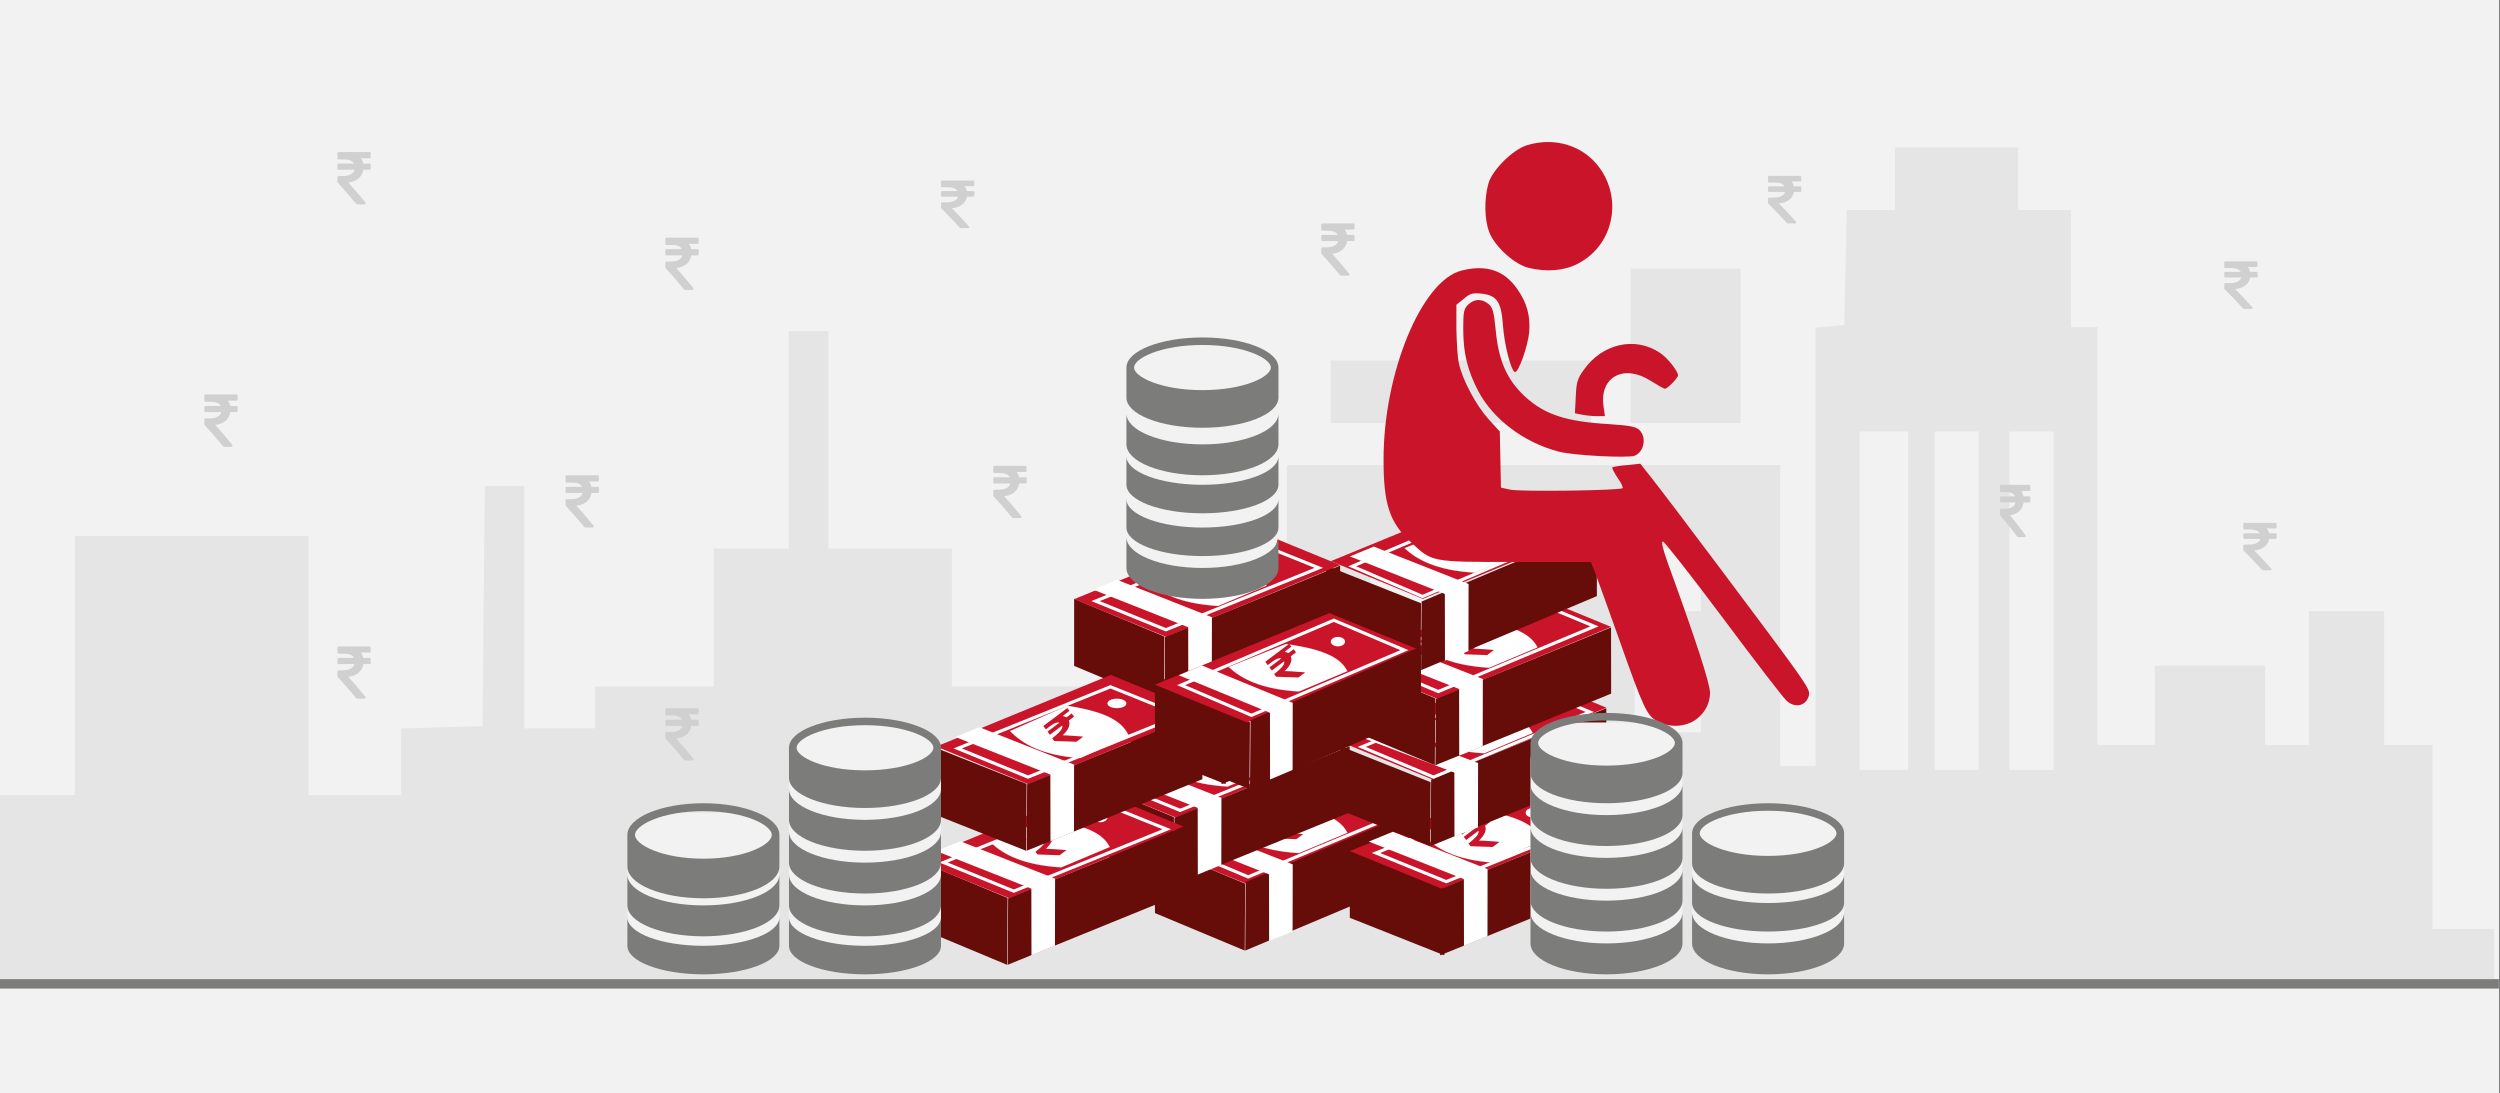<svg width="526" height="230" xmlns="http://www.w3.org/2000/svg" xmlns:xlink="http://www.w3.org/1999/xlink" overflow="hidden"><rect width="100%" height="100%" fill="#808080" stroke="none"/><defs><clipPath id="clip0"><path d="M0 0 526 0 526 230 0 230Z" fill-rule="evenodd" clip-rule="evenodd"/></clipPath><clipPath id="clip1"><path d="M466 54 477 54 477 65 466 65Z" fill-rule="evenodd" clip-rule="evenodd"/></clipPath><clipPath id="clip2"><path d="M466 54 477 54 477 65 466 65Z" fill-rule="evenodd" clip-rule="evenodd"/></clipPath><clipPath id="clip3"><path d="M466 54 477 54 477 65 466 65Z" fill-rule="evenodd" clip-rule="evenodd"/></clipPath><clipPath id="clip4"><path d="M419 101 429 101 429 114 419 114Z" fill-rule="evenodd" clip-rule="evenodd"/></clipPath><clipPath id="clip5"><path d="M419 101 429 101 429 114 419 114Z" fill-rule="evenodd" clip-rule="evenodd"/></clipPath><clipPath id="clip6"><path d="M419 101 429 101 429 114 419 114Z" fill-rule="evenodd" clip-rule="evenodd"/></clipPath><clipPath id="clip7"><path d="M370 37 381 37 381 48 370 48Z" fill-rule="evenodd" clip-rule="evenodd"/></clipPath><clipPath id="clip8"><path d="M370 37 381 37 381 48 370 48Z" fill-rule="evenodd" clip-rule="evenodd"/></clipPath><clipPath id="clip9"><path d="M370 37 381 37 381 48 370 48Z" fill-rule="evenodd" clip-rule="evenodd"/></clipPath><clipPath id="clip10"><path d="M276 47 287 47 287 59 276 59Z" fill-rule="evenodd" clip-rule="evenodd"/></clipPath><clipPath id="clip11"><path d="M276 47 287 47 287 59 276 59Z" fill-rule="evenodd" clip-rule="evenodd"/></clipPath><clipPath id="clip12"><path d="M276 47 287 47 287 59 276 59Z" fill-rule="evenodd" clip-rule="evenodd"/></clipPath><clipPath id="clip13"><path d="M207 98 218 98 218 110 207 110Z" fill-rule="evenodd" clip-rule="evenodd"/></clipPath><clipPath id="clip14"><path d="M207 98 218 98 218 110 207 110Z" fill-rule="evenodd" clip-rule="evenodd"/></clipPath><clipPath id="clip15"><path d="M207 98 218 98 218 110 207 110Z" fill-rule="evenodd" clip-rule="evenodd"/></clipPath><clipPath id="clip16"><path d="M138 149 149 149 149 161 138 161Z" fill-rule="evenodd" clip-rule="evenodd"/></clipPath><clipPath id="clip17"><path d="M138 149 149 149 149 161 138 161Z" fill-rule="evenodd" clip-rule="evenodd"/></clipPath><clipPath id="clip18"><path d="M138 149 149 149 149 161 138 161Z" fill-rule="evenodd" clip-rule="evenodd"/></clipPath><clipPath id="clip19"><path d="M69 135 80 135 80 147 69 147Z" fill-rule="evenodd" clip-rule="evenodd"/></clipPath><clipPath id="clip20"><path d="M69 135 80 135 80 147 69 147Z" fill-rule="evenodd" clip-rule="evenodd"/></clipPath><clipPath id="clip21"><path d="M69 135 80 135 80 147 69 147Z" fill-rule="evenodd" clip-rule="evenodd"/></clipPath><clipPath id="clip22"><path d="M41 83 52 83 52 95 41 95Z" fill-rule="evenodd" clip-rule="evenodd"/></clipPath><clipPath id="clip23"><path d="M41 83 52 83 52 95 41 95Z" fill-rule="evenodd" clip-rule="evenodd"/></clipPath><clipPath id="clip24"><path d="M41 83 52 83 52 95 41 95Z" fill-rule="evenodd" clip-rule="evenodd"/></clipPath><clipPath id="clip25"><path d="M138 49 149 49 149 61 138 61Z" fill-rule="evenodd" clip-rule="evenodd"/></clipPath><clipPath id="clip26"><path d="M138 49 149 49 149 61 138 61Z" fill-rule="evenodd" clip-rule="evenodd"/></clipPath><clipPath id="clip27"><path d="M138 49 149 49 149 61 138 61Z" fill-rule="evenodd" clip-rule="evenodd"/></clipPath><clipPath id="clip28"><path d="M196 38 207 38 207 49 196 49Z" fill-rule="evenodd" clip-rule="evenodd"/></clipPath><clipPath id="clip29"><path d="M196 38 207 38 207 49 196 49Z" fill-rule="evenodd" clip-rule="evenodd"/></clipPath><clipPath id="clip30"><path d="M196 38 207 38 207 49 196 49Z" fill-rule="evenodd" clip-rule="evenodd"/></clipPath><clipPath id="clip31"><path d="M117 99 128 99 128 111 117 111Z" fill-rule="evenodd" clip-rule="evenodd"/></clipPath><clipPath id="clip32"><path d="M117 99 128 99 128 111 117 111Z" fill-rule="evenodd" clip-rule="evenodd"/></clipPath><clipPath id="clip33"><path d="M117 99 128 99 128 111 117 111Z" fill-rule="evenodd" clip-rule="evenodd"/></clipPath><clipPath id="clip34"><path d="M69 32 80 32 80 44 69 44Z" fill-rule="evenodd" clip-rule="evenodd"/></clipPath><clipPath id="clip35"><path d="M69 32 80 32 80 44 69 44Z" fill-rule="evenodd" clip-rule="evenodd"/></clipPath><clipPath id="clip36"><path d="M69 32 80 32 80 44 69 44Z" fill-rule="evenodd" clip-rule="evenodd"/></clipPath><clipPath id="clip37"><path d="M470 109 481 109 481 121 470 121Z" fill-rule="evenodd" clip-rule="evenodd"/></clipPath><clipPath id="clip38"><path d="M470 109 481 109 481 121 470 121Z" fill-rule="evenodd" clip-rule="evenodd"/></clipPath><clipPath id="clip39"><path d="M470 109 481 109 481 121 470 121Z" fill-rule="evenodd" clip-rule="evenodd"/></clipPath></defs><g clip-path="url(#clip0)"><rect x="0" y="0" width="525.239" height="230" fill="#FFFFFF" transform="scale(1.001 1)"/><rect x="0" y="0" width="525.239" height="230" fill="#F2F2F2" transform="scale(1.001 1)"/><path d="M0 0 525.239 0" stroke="#7C7C7B" stroke-width="1.997" stroke-miterlimit="8" fill="none" fill-rule="evenodd" transform="matrix(1.001 0 -0 1 0 207)"/><path d="M0 155.638 0 136.275 7.892 136.275 15.728 136.275 15.728 109.052 15.728 81.776 40.292 81.776 64.856 81.776 64.856 109.052 64.856 136.275 74.582 136.275 84.308 136.275 84.308 129.311 84.308 122.294 92.866 122.03 101.425 121.767 101.647 96.495 101.925 71.224 106.093 71.224 110.205 71.224 110.205 96.706 110.205 122.242 117.653 122.242 125.044 122.242 125.044 117.81 125.044 113.431 137.548 113.431 150.053 113.431 150.053 98.922 150.053 84.414 157.945 84.414 165.781 84.414 165.781 61.569 165.781 38.672 169.949 38.672 174.117 38.672 174.117 61.569 174.117 84.414 187.121 84.414 200.07 84.414 200.07 98.922 200.07 113.431 225.079 113.431 250.088 113.431 250.088 124.879 250.088 136.275 260.258 136.275 270.484 136.275 270.484 101.56 270.484 66.845 322.336 66.845 374.187 66.845 374.187 98.5 374.187 130.155 377.911 130.155 381.634 130.155 381.634 84.044 381.634 37.933 384.635 37.67 387.637 37.353 387.914 25.271 388.137 13.19 393.194 13.19 398.307 13.19 398.307 6.595 398.307 0 411.256 0 424.205 0 424.205 6.595 424.205 13.19 429.763 13.19 435.32 13.19 435.32 25.482 435.32 37.828 438.099 37.828 440.878 37.828 440.878 81.776 440.878 125.724 446.935 125.724 452.937 125.724 452.937 117.388 452.937 109.052 464.497 109.052 476.112 109.052 476.112 117.388 476.112 125.724 480.725 125.724 485.338 125.724 485.338 111.69 485.338 97.603 493.229 97.603 501.121 97.603 501.121 111.69 501.121 125.724 506.178 125.724 511.291 125.724 511.291 145.086 511.291 164.448 517.794 164.448 524.24 164.448 524.24 169.724 524.24 175 262.148 175 0 175 0 155.638ZM401.086 95.387 401.086 59.775 395.973 59.775 390.86 59.775 390.86 95.387 390.86 130.999 395.973 130.999 401.086 130.999 401.086 95.387ZM415.869 95.387 415.869 59.775 411.256 59.775 406.643 59.775 406.643 95.387 406.643 130.999 411.256 130.999 415.869 130.999 415.869 95.387ZM431.652 95.387 431.652 59.775 426.984 59.775 422.371 59.775 422.371 95.387 422.371 130.999 426.984 130.999 431.652 130.999 431.652 95.387ZM301.94 116.491 301.94 109.896 294.993 109.896 288.046 109.896 288.046 116.491 288.046 123.086 294.993 123.086 301.94 123.086 301.94 116.491ZM329.727 116.491 329.727 109.896 322.78 109.896 315.833 109.896 315.833 116.491 315.833 123.086 322.78 123.086 329.727 123.086 329.727 116.491ZM357.515 116.491 357.515 109.896 350.568 109.896 343.621 109.896 343.621 116.491 343.621 123.086 350.568 123.086 357.515 123.086 357.515 116.491ZM301.94 91.008 301.94 84.414 294.993 84.414 288.046 84.414 288.046 91.008 288.046 97.603 294.993 97.603 301.94 97.603 301.94 91.008ZM329.727 91.008 329.727 84.414 322.78 84.414 315.833 84.414 315.833 91.008 315.833 97.603 322.78 97.603 329.727 97.603 329.727 91.008ZM357.515 91.008 357.515 84.414 350.568 84.414 343.621 84.414 343.621 91.008 343.621 97.603 350.568 97.603 357.515 97.603 357.515 91.008ZM279.71 51.44 279.71 44.845 307.053 44.845 334.396 44.845 334.396 51.44 334.396 58.034 307.053 58.034 279.71 58.034 279.71 51.44ZM342.732 41.785 342.732 25.482 354.291 25.482 365.851 25.482 365.851 41.785 365.851 58.034 354.291 58.034 342.732 58.034 342.732 41.785Z" fill="#E5E5E5" fill-rule="evenodd" transform="matrix(1.001 0 -0 1 0 31)"/><path d="M0 0 0 14.108 18.867 22 18.973 7.928Z" fill="#660D0A" fill-rule="evenodd" transform="matrix(1.001 0 -0 1 243 178)"/><path d="M0 15.067 36.667 0 55.919 7.894 19.348 23Z" fill="#C91429" fill-rule="evenodd" transform="matrix(1.001 0 -0 1 243 163)"/><path d="M0.108 15.56 0 30 36.947 14.423 36.928 0Z" fill="#660D0A" fill-rule="evenodd" transform="matrix(1.001 0 -0 1 262 170)"/><path d="M0 13.649 15.097 20 47.931 6.291 32.782 0Z" stroke="#FFFFFF" stroke-width="0.666" stroke-miterlimit="8" fill="none" fill-rule="evenodd" transform="matrix(1.001 0 -0 1 247.5 164.5)"/><path d="M0 4.83C2.681 7.305 6.714 9.501 14.774 10L24.964 5.714C23.706 3.249 20.836 1.205 12.023 0Z" stroke="#FFFFFF" stroke-width="0.018" stroke-miterlimit="8" fill="#FFFFFF" fill-rule="evenodd" transform="matrix(1.001 0 -0 1 258.5 169.5)"/><path d="M0 2.067 5.039 0 24.964 7.866 24.938 21.985 20.002 24 19.976 9.968Z" fill="#FFFFFF" fill-rule="evenodd" transform="matrix(1.001 0 -0 1 247 174)"/><path d="M6.419 1.469C5.031 1.469 5.031 1.469 5.031 1.469 4.916 1.191 4.742 0.953 4.569 0.754 6.362 0.754 6.362 0.754 6.362 0.754 6.362 0 6.362 0 6.362 0 0.058 0 0.058 0 0.058 0 0.058 0.874 0.058 0.874 0.058 0.874 1.33 0.874 1.33 0.874 1.33 0.874 2.313 0.874 2.949 1.112 3.181 1.469 0.058 1.469 0.058 1.469 0.058 1.469 0.058 2.303 0.058 2.303 0.058 2.303 3.296 2.303 3.296 2.303 3.296 2.303 3.181 2.581 2.949 2.78 2.545 2.899 1.561 3.216 0 3.177 0 3.177 0 3.891 0 3.891 0 3.891 3.643 6.83 3.643 6.83 3.643 6.83 5.436 6.83 5.436 6.83 5.436 6.83 5.436 6.83 2.892 4.566 2.14 4.01 2.949 3.931 3.586 3.733 4.106 3.455 4.627 3.137 4.916 2.78 5.031 2.303 6.419 2.303 6.419 2.303 6.419 2.303 6.419 1.469 6.419 1.469 6.419 1.469" fill="#C91429" fill-rule="evenodd" transform="matrix(0.8 -0.601 0.6 0.8 265.749 173.285)"/><path d="M0 1C-3.81387e-16 0.448 0.671 0 1.498 0 2.325 -2.54632e-16 2.996 0.448 2.996 1 2.996 1.552 2.325 2 1.498 2 0.671 2 -5.72081e-16 1.552 0 1Z" fill="#FFFFFF" fill-rule="evenodd" transform="matrix(1.001 0 -0 1 280 168)"/><path d="M0 0 0 14.108 19.86 22 19.971 7.928Z" fill="#660D0A" fill-rule="evenodd" transform="matrix(1.001 0 -0 1 284 179)"/><path d="M0 15.067 36.667 0 55.919 7.894 19.348 23Z" fill="#C91429" fill-rule="evenodd" transform="matrix(1.001 0 -0 1 284 164)"/><path d="M0.108 15.041 0 29 36.947 13.942 36.928 0Z" fill="#660D0A" fill-rule="evenodd" transform="matrix(1.001 0 -0 1 303 172)"/><path d="M0 12.967 14.783 19 46.932 5.976 32.099 0Z" stroke="#FFFFFF" stroke-width="0.666" stroke-miterlimit="8" fill="none" fill-rule="evenodd" transform="matrix(1.001 0 -0 1 289.5 166.5)"/><path d="M0 5.313C2.681 8.035 6.714 10.451 14.774 11L24.964 6.286C23.706 3.573 20.836 1.325 12.023 0Z" stroke="#FFFFFF" stroke-width="0.018" stroke-miterlimit="8" fill="#FFFFFF" fill-rule="evenodd" transform="matrix(1.001 0 -0 1 299.5 170.5)"/><path d="M0 2.067 5.039 0 24.964 7.866 24.938 21.985 20.002 24 19.976 9.968Z" fill="#FFFFFF" fill-rule="evenodd" transform="matrix(1.001 0 -0 1 288 175)"/><path d="M6.419 1.469C5.031 1.469 5.031 1.469 5.031 1.469 4.916 1.191 4.742 0.953 4.569 0.754 6.362 0.754 6.362 0.754 6.362 0.754 6.362 0 6.362 0 6.362 0 0.058 0 0.058 0 0.058 0 0.058 0.874 0.058 0.874 0.058 0.874 1.33 0.874 1.33 0.874 1.33 0.874 2.313 0.874 2.949 1.112 3.181 1.469 0.058 1.469 0.058 1.469 0.058 1.469 0.058 2.303 0.058 2.303 0.058 2.303 3.296 2.303 3.296 2.303 3.296 2.303 3.181 2.581 2.949 2.78 2.545 2.899 1.561 3.216 0 3.177 0 3.177 0 3.891 0 3.891 0 3.891 3.643 6.83 3.643 6.83 3.643 6.83 5.436 6.83 5.436 6.83 5.436 6.83 5.436 6.83 2.892 4.566 2.14 4.01 2.949 3.931 3.586 3.733 4.106 3.455 4.627 3.137 4.916 2.78 5.031 2.303 6.419 2.303 6.419 2.303 6.419 2.303 6.419 1.469 6.419 1.469 6.419 1.469" fill="#C91429" fill-rule="evenodd" transform="matrix(0.8 -0.601 0.6 0.8 307.05 174.929)"/><path d="M0 1C-3.81387e-16 0.448 0.671 0 1.498 0 2.325 -2.54619e-16 2.996 0.448 2.996 1 2.996 1.552 2.325 2 1.498 2 0.671 2 -5.72081e-16 1.552 0 1Z" fill="#FFFFFF" fill-rule="evenodd" transform="matrix(1.001 0 -0 1 321 170)"/><path d="M0 0 0 13.467 18.867 21 18.973 7.568Z" fill="#660D0A" fill-rule="evenodd" transform="matrix(1.001 0 -0 1 282 157)"/><path d="M0 15.067 36.667 0 55.919 7.894 19.348 23Z" fill="#C91429" fill-rule="evenodd" transform="matrix(1.001 0 -0 1 282 141)"/><path d="M0.108 15.041 0 29 36.947 13.942 36.928 0Z" fill="#660D0A" fill-rule="evenodd" transform="matrix(1.001 0 -0 1 301 149)"/><path d="M0 13.65 15.097 20 47.931 6.291 32.782 0Z" stroke="#FFFFFF" stroke-width="0.666" stroke-miterlimit="8" fill="none" fill-rule="evenodd" transform="matrix(1.001 0 -0 1 286.5 143.5)"/><path d="M0 4.83C2.681 7.305 6.714 9.501 14.774 10L24.964 5.714C23.706 3.249 20.836 1.205 12.023 0Z" stroke="#FFFFFF" stroke-width="0.018" stroke-miterlimit="8" fill="#FFFFFF" fill-rule="evenodd" transform="matrix(1.001 0 -0 1 297.5 148.5)"/><path d="M0 1.981 5.039 0 24.964 7.538 24.938 21.07 20.002 23 19.976 9.553Z" fill="#FFFFFF" fill-rule="evenodd" transform="matrix(1.001 0 -0 1 286 153)"/><path d="M6.419 1.469C5.031 1.469 5.031 1.469 5.031 1.469 4.916 1.191 4.742 0.953 4.569 0.754 6.362 0.754 6.362 0.754 6.362 0.754 6.362 0 6.362 0 6.362 0 0.058 0 0.058 0 0.058 0 0.058 0.874 0.058 0.874 0.058 0.874 1.33 0.874 1.33 0.874 1.33 0.874 2.313 0.874 2.949 1.112 3.181 1.469 0.058 1.469 0.058 1.469 0.058 1.469 0.058 2.303 0.058 2.303 0.058 2.303 3.296 2.303 3.296 2.303 3.296 2.303 3.181 2.581 2.949 2.78 2.545 2.899 1.561 3.216 0 3.177 0 3.177 0 3.891 0 3.891 0 3.891 3.643 6.83 3.643 6.83 3.643 6.83 5.436 6.83 5.436 6.83 5.436 6.83 5.436 6.83 2.892 4.566 2.14 4.01 2.949 3.931 3.586 3.733 4.106 3.455 4.627 3.137 4.916 2.78 5.031 2.303 6.419 2.303 6.419 2.303 6.419 2.303 6.419 1.469 6.419 1.469 6.419 1.469" fill="#C91429" fill-rule="evenodd" transform="matrix(0.8 -0.601 0.6 0.8 304.84 152.114)"/><path d="M0 1C-3.81387e-16 0.448 0.671 0 1.498 0 2.325 -2.54632e-16 2.996 0.448 2.996 1 2.996 1.552 2.325 2 1.498 2 0.671 2 -5.72081e-16 1.552 0 1Z" fill="#FFFFFF" fill-rule="evenodd" transform="matrix(1.001 0 -0 1 319 147)"/><path d="M0 0 0 14.108 18.867 22 18.973 7.928Z" fill="#660D0A" fill-rule="evenodd" transform="matrix(1.001 0 -0 1 228 164)"/><path d="M0 15.067 36.667 0 55.919 7.894 19.348 23Z" fill="#C91429" fill-rule="evenodd" transform="matrix(1.001 0 -0 1 228 149)"/><path d="M0.108 15.041 0 29 36.947 13.942 36.928 0Z" fill="#660D0A" fill-rule="evenodd" transform="matrix(1.001 0 -0 1 247 157)"/><path d="M0 12.967 14.783 19 46.932 5.976 32.099 0Z" stroke="#FFFFFF" stroke-width="0.666" stroke-miterlimit="8" fill="none" fill-rule="evenodd" transform="matrix(1.001 0 -0 1 233.5 151.5)"/><path d="M0 4.83C2.681 7.305 6.714 9.501 14.774 10L24.964 5.714C23.706 3.249 20.836 1.205 12.023 0Z" stroke="#FFFFFF" stroke-width="0.018" stroke-miterlimit="8" fill="#FFFFFF" fill-rule="evenodd" transform="matrix(1.001 0 -0 1 243.5 155.5)"/><path d="M0 2.067 5.039 0 24.964 7.866 24.938 21.985 20.002 24 19.976 9.968Z" fill="#FFFFFF" fill-rule="evenodd" transform="matrix(1.001 0 -0 1 232 160)"/><path d="M6.419 1.469C5.031 1.469 5.031 1.469 5.031 1.469 4.916 1.191 4.742 0.953 4.569 0.754 6.362 0.754 6.362 0.754 6.362 0.754 6.362 0 6.362 0 6.362 0 0.058 0 0.058 0 0.058 0 0.058 0.874 0.058 0.874 0.058 0.874 1.33 0.874 1.33 0.874 1.33 0.874 2.313 0.874 2.949 1.112 3.181 1.469 0.058 1.469 0.058 1.469 0.058 1.469 0.058 2.303 0.058 2.303 0.058 2.303 3.296 2.303 3.296 2.303 3.296 2.303 3.181 2.581 2.949 2.78 2.545 2.899 1.561 3.216 0 3.177 0 3.177 0 3.891 0 3.891 0 3.891 3.643 6.83 3.643 6.83 3.643 6.83 5.436 6.83 5.436 6.83 5.436 6.83 5.436 6.83 2.892 4.566 2.14 4.01 2.949 3.931 3.586 3.733 4.106 3.455 4.627 3.137 4.916 2.78 5.031 2.303 6.419 2.303 6.419 2.303 6.419 2.303 6.419 1.469 6.419 1.469 6.419 1.469" fill="#C91429" fill-rule="evenodd" transform="matrix(0.8 -0.601 0.6 0.8 250.946 159.667)"/><path d="M0 1C-3.81387e-16 0.448 0.671 0 1.498 0 2.325 -2.54619e-16 2.996 0.448 2.996 1 2.996 1.552 2.325 2 1.498 2 0.671 2 -5.72081e-16 1.552 0 1Z" fill="#FFFFFF" fill-rule="evenodd" transform="matrix(1.001 0 -0 1 265 154)"/><path d="M0 0 0 14.108 18.867 22 18.973 7.928Z" fill="#660D0A" fill-rule="evenodd" transform="matrix(1.001 0 -0 1 193 181)"/><path d="M0 15.067 36.667 0 55.919 7.894 19.348 23Z" fill="#C91429" fill-rule="evenodd" transform="matrix(1.001 0 -0 1 193 166)"/><path d="M0.108 15.041 0 29 36.947 13.942 36.928 0Z" fill="#660D0A" fill-rule="evenodd" transform="matrix(1.001 0 -0 1 212 174)"/><path d="M0 12.967 14.783 19 46.932 5.976 32.099 0Z" stroke="#FFFFFF" stroke-width="0.666" stroke-miterlimit="8" fill="none" fill-rule="evenodd" transform="matrix(1.001 0 -0 1 198.5 168.5)"/><path d="M0 4.83C2.681 7.305 6.714 9.501 14.774 10L24.964 5.714C23.706 3.249 20.836 1.205 12.023 0Z" stroke="#FFFFFF" stroke-width="0.018" stroke-miterlimit="8" fill="#FFFFFF" fill-rule="evenodd" transform="matrix(1.001 0 -0 1 208.5 172.5)"/><path d="M0 2.067 5.039 0 24.964 7.866 24.938 21.986 20.002 24 19.976 9.968Z" fill="#FFFFFF" fill-rule="evenodd" transform="matrix(1.001 0 -0 1 197 177)"/><path d="M6.419 1.469C5.031 1.469 5.031 1.469 5.031 1.469 4.916 1.191 4.742 0.953 4.569 0.754 6.362 0.754 6.362 0.754 6.362 0.754 6.362 0 6.362 0 6.362 0 0.058 0 0.058 0 0.058 0 0.058 0.874 0.058 0.874 0.058 0.874 1.33 0.874 1.33 0.874 1.33 0.874 2.313 0.874 2.949 1.112 3.181 1.469 0.058 1.469 0.058 1.469 0.058 1.469 0.058 2.303 0.058 2.303 0.058 2.303 3.296 2.303 3.296 2.303 3.296 2.303 3.181 2.581 2.949 2.78 2.545 2.899 1.561 3.216 0 3.177 0 3.177 0 3.891 0 3.891 0 3.891 3.643 6.83 3.643 6.83 3.643 6.83 5.436 6.83 5.436 6.83 5.436 6.83 5.436 6.83 2.892 4.566 2.14 4.01 2.949 3.931 3.586 3.733 4.106 3.455 4.627 3.137 4.916 2.78 5.031 2.303 6.419 2.303 6.419 2.303 6.419 2.303 6.419 1.469 6.419 1.469 6.419 1.469" fill="#C91429" fill-rule="evenodd" transform="matrix(0.8 -0.601 0.6 0.8 215.937 176.666)"/><path d="M0 1C-3.81387e-16 0.448 0.671 0 1.498 0 2.325 -2.54619e-16 2.996 0.448 2.996 1 2.996 1.552 2.325 2 1.498 2 0.671 2 -5.72081e-16 1.552 0 1Z" fill="#FFFFFF" fill-rule="evenodd" transform="matrix(1.001 0 -0 1 230 171)"/><path d="M0 0 0 14.108 19.86 22 19.971 7.928Z" fill="#660D0A" fill-rule="evenodd" transform="matrix(1.001 0 -0 1 238 143)"/><path d="M0 15.067 36.667 0 55.919 7.894 19.348 23Z" fill="#C91429" fill-rule="evenodd" transform="matrix(1.001 0 -0 1 238 128)"/><path d="M0.108 15.041 0 29 36.947 13.942 36.928 0Z" fill="#660D0A" fill-rule="evenodd" transform="matrix(1.001 0 -0 1 257 136)"/><path d="M0 13.649 14.783 20 46.932 6.291 32.099 0Z" stroke="#FFFFFF" stroke-width="0.666" stroke-miterlimit="8" fill="none" fill-rule="evenodd" transform="matrix(1.001 0 -0 1 243.5 129.5)"/><path d="M0 4.83C2.681 7.305 6.714 9.501 14.774 10L24.964 5.714C23.706 3.249 20.836 1.205 12.023 0Z" stroke="#FFFFFF" stroke-width="0.018" stroke-miterlimit="8" fill="#FFFFFF" fill-rule="evenodd" transform="matrix(1.001 0 -0 1 253.5 134.5)"/><path d="M0 2.067 5.039 0 24.964 7.866 24.938 21.985 20.002 24 19.976 9.968Z" fill="#FFFFFF" fill-rule="evenodd" transform="matrix(1.001 0 -0 1 242 139)"/><path d="M6.419 1.469C5.031 1.469 5.031 1.469 5.031 1.469 4.916 1.191 4.742 0.953 4.569 0.754 6.362 0.754 6.362 0.754 6.362 0.754 6.362 0 6.362 0 6.362 0 0.058 0 0.058 0 0.058 0 0.058 0.874 0.058 0.874 0.058 0.874 1.33 0.874 1.33 0.874 1.33 0.874 2.313 0.874 2.949 1.112 3.181 1.469 0.058 1.469 0.058 1.469 0.058 1.469 0.058 2.303 0.058 2.303 0.058 2.303 3.296 2.303 3.296 2.303 3.296 2.303 3.181 2.581 2.949 2.78 2.545 2.899 1.561 3.216 0 3.177 0 3.177 0 3.891 0 3.891 0 3.891 3.643 6.83 3.643 6.83 3.643 6.83 5.436 6.83 5.436 6.83 5.436 6.83 5.436 6.83 2.892 4.566 2.14 4.01 2.949 3.931 3.586 3.733 4.106 3.455 4.627 3.137 4.916 2.78 5.031 2.303 6.419 2.303 6.419 2.303 6.419 2.303 6.419 1.469 6.419 1.469 6.419 1.469" fill="#C91429" fill-rule="evenodd" transform="matrix(0.8 -0.601 0.6 0.8 261.035 138.376)"/><path d="M0 1C-3.81387e-16 0.448 0.671 0 1.498 0 2.325 -2.54632e-16 2.996 0.448 2.996 1 2.996 1.552 2.325 2 1.498 2 0.671 2 -5.72081e-16 1.552 0 1Z" fill="#FFFFFF" fill-rule="evenodd" transform="matrix(1.001 0 -0 1 275 133)"/><path d="M0 0 0 14.108 18.867 22 18.973 7.928Z" fill="#660D0A" fill-rule="evenodd" transform="matrix(1.001 0 -0 1 283 139)"/><path d="M0 15.067 36.667 0 55.919 7.894 19.348 23Z" fill="#C91429" fill-rule="evenodd" transform="matrix(1.001 0 -0 1 283 124)"/><path d="M0.108 15.041 0 29 36.947 13.942 36.928 0Z" fill="#660D0A" fill-rule="evenodd" transform="matrix(1.001 0 -0 1 302 132)"/><path d="M0 13.649 15.097 20 47.931 6.291 32.782 0Z" stroke="#FFFFFF" stroke-width="0.666" stroke-miterlimit="8" fill="none" fill-rule="evenodd" transform="matrix(1.001 0 -0 1 287.5 125.5)"/><path d="M0 4.83C2.681 7.305 6.714 9.501 14.774 10L24.964 5.714C23.706 3.249 20.836 1.205 12.023 0Z" stroke="#FFFFFF" stroke-width="0.018" stroke-miterlimit="8" fill="#FFFFFF" fill-rule="evenodd" transform="matrix(1.001 0 -0 1 298.5 130.5)"/><path d="M0 2.067 5.039 0 24.964 7.866 24.938 21.985 20.002 24 19.976 9.968Z" fill="#FFFFFF" fill-rule="evenodd" transform="matrix(1.001 0 -0 1 287 135)"/><path d="M6.419 1.469C5.031 1.469 5.031 1.469 5.031 1.469 4.916 1.191 4.742 0.953 4.569 0.754 6.362 0.754 6.362 0.754 6.362 0.754 6.362 0 6.362 0 6.362 0 0.058 0 0.058 0 0.058 0 0.058 0.874 0.058 0.874 0.058 0.874 1.33 0.874 1.33 0.874 1.33 0.874 2.313 0.874 2.949 1.112 3.181 1.469 0.058 1.469 0.058 1.469 0.058 1.469 0.058 2.303 0.058 2.303 0.058 2.303 3.296 2.303 3.296 2.303 3.296 2.303 3.181 2.581 2.949 2.78 2.545 2.899 1.561 3.216 0 3.177 0 3.177 0 3.891 0 3.891 0 3.891 3.643 6.83 3.643 6.83 3.643 6.83 5.436 6.83 5.436 6.83 5.436 6.83 5.436 6.83 2.892 4.566 2.14 4.01 2.949 3.931 3.586 3.733 4.106 3.455 4.627 3.137 4.916 2.78 5.031 2.303 6.419 2.303 6.419 2.303 6.419 2.303 6.419 1.469 6.419 1.469 6.419 1.469" fill="#C91429" fill-rule="evenodd" transform="matrix(0.8 -0.601 0.6 0.8 305.886 134.555)"/><path d="M0 1C-3.81387e-16 0.448 0.671 0 1.498 0 2.325 -2.54619e-16 2.996 0.448 2.996 1 2.996 1.552 2.325 2 1.498 2 0.671 2 -5.72081e-16 1.552 0 1Z" fill="#FFFFFF" fill-rule="evenodd" transform="matrix(1.001 0 -0 1 320 129)"/><path d="M0 0 0 14.108 19.86 22 19.971 7.928Z" fill="#660D0A" fill-rule="evenodd" transform="matrix(1.001 0 -0 1 279 119)"/><path d="M0 15.067 36.667 0 55.919 7.894 19.348 23Z" fill="#C91429" fill-rule="evenodd" transform="matrix(1.001 0 -0 1 280 103)"/><path d="M0.108 15.56 0 30 36.947 14.423 36.928 0Z" fill="#660D0A" fill-rule="evenodd" transform="matrix(1.001 0 -0 1 299 111)"/><path d="M0 13.649 14.783 20 46.932 6.291 32.099 0Z" stroke="#FFFFFF" stroke-width="0.666" stroke-miterlimit="8" fill="none" fill-rule="evenodd" transform="matrix(1.001 0 -0 1 284.5 105.5)"/><path d="M0 4.83C2.681 7.305 6.714 9.501 14.774 10L24.964 5.714C23.706 3.249 20.836 1.205 12.023 0Z" stroke="#FFFFFF" stroke-width="0.018" stroke-miterlimit="8" fill="#FFFFFF" fill-rule="evenodd" transform="matrix(1.001 0 -0 1 295.5 110.5)"/><path d="M0 2.067 5.039 0 24.964 7.866 24.938 21.985 20.002 24 19.976 9.968Z" fill="#FFFFFF" fill-rule="evenodd" transform="matrix(1.001 0 -0 1 284 115)"/><path d="M6.419 1.469C5.031 1.469 5.031 1.469 5.031 1.469 4.916 1.191 4.742 0.953 4.569 0.754 6.362 0.754 6.362 0.754 6.362 0.754 6.362 0 6.362 0 6.362 0 0.058 0 0.058 0 0.058 0 0.058 0.874 0.058 0.874 0.058 0.874 1.33 0.874 1.33 0.874 1.33 0.874 2.313 0.874 2.949 1.112 3.181 1.469 0.058 1.469 0.058 1.469 0.058 1.469 0.058 2.303 0.058 2.303 0.058 2.303 3.296 2.303 3.296 2.303 3.296 2.303 3.181 2.581 2.949 2.78 2.545 2.899 1.561 3.216 0 3.177 0 3.177 0 3.891 0 3.891 0 3.891 3.643 6.83 3.643 6.83 3.643 6.83 5.436 6.83 5.436 6.83 5.436 6.83 5.436 6.83 2.892 4.566 2.14 4.01 2.949 3.931 3.586 3.733 4.106 3.455 4.627 3.137 4.916 2.78 5.031 2.303 6.419 2.303 6.419 2.303 6.419 2.303 6.419 1.469 6.419 1.469 6.419 1.469" fill="#C91429" fill-rule="evenodd" transform="matrix(0.8 -0.601 0.6 0.8 302.459 114.144)"/><path d="M0 1C-5.08516e-16 0.448 0.894 0 1.997 0 3.1 -2.54619e-16 3.994 0.448 3.994 1 3.994 1.552 3.1 2 1.997 2 0.894 2 -7.62775e-16 1.552 0 1Z" fill="#FFFFFF" fill-rule="evenodd" transform="matrix(1.001 0 -0 1 316 109)"/><path d="M0 0 0 14.108 18.867 22 18.973 7.928Z" fill="#660D0A" fill-rule="evenodd" transform="matrix(1.001 0 -0 1 226 126)"/><path d="M0 15.067 36.667 0 55.919 7.894 19.348 23Z" fill="#C91429" fill-rule="evenodd" transform="matrix(1.001 0 -0 1 226 111)"/><path d="M0.108 15.041 0 29 36.947 13.942 36.928 0Z" fill="#660D0A" fill-rule="evenodd" transform="matrix(1.001 0 -0 1 245 119)"/><path d="M0 12.967 14.783 19 46.932 5.976 32.099 0Z" stroke="#FFFFFF" stroke-width="0.666" stroke-miterlimit="8" fill="none" fill-rule="evenodd" transform="matrix(1.001 0 -0 1 230.5 113.5)"/><path d="M0 4.83C2.681 7.305 6.714 9.501 14.774 10L24.964 5.714C23.706 3.249 20.836 1.205 12.023 0Z" stroke="#FFFFFF" stroke-width="0.018" stroke-miterlimit="8" fill="#FFFFFF" fill-rule="evenodd" transform="matrix(1.001 0 -0 1 241.5 117.5)"/><path d="M0 2.067 5.039 0 24.964 7.866 24.938 21.985 20.002 24 19.976 9.968Z" fill="#FFFFFF" fill-rule="evenodd" transform="matrix(1.001 0 -0 1 230 122)"/><path d="M6.419 1.469C5.031 1.469 5.031 1.469 5.031 1.469 4.916 1.191 4.742 0.953 4.569 0.754 6.362 0.754 6.362 0.754 6.362 0.754 6.362 0 6.362 0 6.362 0 0.058 0 0.058 0 0.058 0 0.058 0.874 0.058 0.874 0.058 0.874 1.33 0.874 1.33 0.874 1.33 0.874 2.313 0.874 2.949 1.112 3.181 1.469 0.058 1.469 0.058 1.469 0.058 1.469 0.058 2.303 0.058 2.303 0.058 2.303 3.296 2.303 3.296 2.303 3.296 2.303 3.181 2.581 2.949 2.78 2.545 2.899 1.561 3.216 0 3.177 0 3.177 0 3.891 0 3.891 0 3.891 3.643 6.83 3.643 6.83 3.643 6.83 5.436 6.83 5.436 6.83 5.436 6.83 5.436 6.83 2.892 4.566 2.14 4.01 2.949 3.931 3.586 3.733 4.106 3.455 4.627 3.137 4.916 2.78 5.031 2.303 6.419 2.303 6.419 2.303 6.419 2.303 6.419 1.469 6.419 1.469 6.419 1.469" fill="#C91429" fill-rule="evenodd" transform="matrix(0.8 -0.601 0.6 0.8 248.565 121.697)"/><path d="M0 1C-3.81387e-16 0.448 0.671 0 1.498 0 2.325 -2.54632e-16 2.996 0.448 2.996 1 2.996 1.552 2.325 2 1.498 2 0.671 2 -5.72081e-16 1.552 0 1Z" fill="#FFFFFF" fill-rule="evenodd" transform="matrix(1.001 0 -0 1 263 116)"/><path d="M0 0 0 14.108 19.86 22 19.971 7.928Z" fill="#660D0A" fill-rule="evenodd" transform="matrix(1.001 0 -0 1 196 157)"/><path d="M0 15.067 36.667 0 55.919 7.894 19.348 23Z" fill="#C91429" fill-rule="evenodd" transform="matrix(1.001 0 -0 1 197 142)"/><path d="M0.108 15.041 0 29 36.947 13.942 36.928 0Z" fill="#660D0A" fill-rule="evenodd" transform="matrix(1.001 0 -0 1 216 150)"/><path d="M0 12.967 14.783 19 46.932 5.976 32.099 0Z" stroke="#FFFFFF" stroke-width="0.666" stroke-miterlimit="8" fill="none" fill-rule="evenodd" transform="matrix(1.001 0 -0 1 201.5 144.5)"/><path d="M0 5.313C2.681 8.035 6.714 10.451 14.774 11L24.964 6.286C23.706 3.573 20.836 1.325 12.023 0Z" stroke="#FFFFFF" stroke-width="0.018" stroke-miterlimit="8" fill="#FFFFFF" fill-rule="evenodd" transform="matrix(1.001 0 -0 1 212.5 148.5)"/><path d="M0 2.067 5.039 0 24.964 7.866 24.938 21.985 20.002 24 19.976 9.968Z" fill="#FFFFFF" fill-rule="evenodd" transform="matrix(1.001 0 -0 1 201 153)"/><path d="M6.419 1.469C5.031 1.469 5.031 1.469 5.031 1.469 4.916 1.191 4.742 0.953 4.569 0.754 6.362 0.754 6.362 0.754 6.362 0.754 6.362 0 6.362 0 6.362 0 0.058 0 0.058 0 0.058 0 0.058 0.874 0.058 0.874 0.058 0.874 1.33 0.874 1.33 0.874 1.33 0.874 2.313 0.874 2.949 1.112 3.181 1.469 0.058 1.469 0.058 1.469 0.058 1.469 0.058 2.303 0.058 2.303 0.058 2.303 3.296 2.303 3.296 2.303 3.296 2.303 3.181 2.581 2.949 2.78 2.545 2.899 1.561 3.216 0 3.177 0 3.177 0 3.891 0 3.891 0 3.891 3.643 6.83 3.643 6.83 3.643 6.83 5.436 6.83 5.436 6.83 5.436 6.83 5.436 6.83 2.892 4.566 2.14 4.01 2.949 3.931 3.586 3.733 4.106 3.455 4.627 3.137 4.916 2.78 5.031 2.303 6.419 2.303 6.419 2.303 6.419 2.303 6.419 1.469 6.419 1.469 6.419 1.469" fill="#C91429" fill-rule="evenodd" transform="matrix(0.8 -0.601 0.6 0.8 219.471 152.789)"/><path d="M0 1C-5.08516e-16 0.448 0.894 0 1.997 0 3.1 -2.54632e-16 3.994 0.448 3.994 1 3.994 1.552 3.1 2 1.997 2 0.894 2 -7.62775e-16 1.552 0 1Z" fill="#FFFFFF" fill-rule="evenodd" transform="matrix(1.001 0 -0 1 233 147)"/><path d="M-25.034-122.921C-22.693-121.723-21.192-119.325-21.192-116.748-21.192-114.89-24.133-105.721-30.017-89.599-31.097-86.542-31.517-84.924-31.097-84.924-30.797-84.924-25.094-92.176-18.43-101.106-11.826-109.976-5.823-117.767-5.163-118.366-3.662-119.865-1.501-119.685-0.66-118.007 0-116.628-0.12-116.269-4.022-110.815-7.984-105.301-30.857-74.796-33.619-71.379L-35.84-68.563-38.661-68.862C-40.222-68.982-41.603-69.222-41.723-69.342-41.843-69.462-41.363-70.421-40.642-71.499-39.862-72.578-39.442-73.537-39.562-73.717-40.102-74.196-61.114-74.496-63.215-74.016L-65.136-73.597-65.256-67.664-65.376-61.79-67.838-59.093C-70.419-56.157-73.18-51.002-73.961-47.526-74.261-46.328-74.441-43.031-74.501-40.275L-74.501-35.12-72.94-33.862C-71.62-32.723-71.079-32.603-69.218-32.783-65.977-33.143-65.076-34.461-64.716-39.435-64.416-43.571-63.035-49.025-62.194-49.264-61.474-49.504-59.433-43.751-59.193-40.814-58.953-37.398-59.673-34.761-61.654-31.884-64.416-27.869-68.198-26.61-73.421-27.928-81.825-30.026-89.87-49.564-89.81-67.843-89.81-77.013-88.549-80.909-84.167-84.984-79.544-89.299-80.084-89.239-62.014-89.239L-46.226-89.239-45.145-91.996C-44.605-93.495-42.383-99.608-40.282-105.541-35.119-120.224-34.399-121.663-32.178-122.801-29.897-124-27.195-124-25.034-122.921ZM-37.041-66.885C-35.059-66.105-34.459-63.049-36.02-61.491-36.74-60.771-38.001-60.532-42.504-60.232-51.508-59.693-56.011-58.194-60.093-54.419-63.935-50.823-65.676-46.867-66.277-40.095-66.637-36.559-66.877-35.66-67.778-34.941-69.158-33.802-70.719-33.862-71.98-35.06-72.94-35.959-73.06-36.559-73.06-40.215-73.06-45.309-72.16-48.965-69.879-53.34-66.757-59.213-60.333-64.068-53.129-65.986-50.188-66.825-38.421-67.424-37.041-66.885ZM-43.584-56.396C-44.425-50.283-39.262-47.526-33.679-51.122-32.238-52.021-30.857-52.8-30.677-52.8-30.137-52.8-27.916-50.523-27.916-49.984-27.916-49.085-30.137-46.268-31.698-45.249-36.92-41.713-43.884-43.271-47.786-48.905-49.047-50.643-49.287-51.482-49.407-54.419L-49.587-57.955-48.087-58.254C-47.186-58.434-45.805-58.554-44.905-58.554L-43.284-58.554-43.584-56.396ZM-48.987-26.49C-40.823-22.295-39.262-11.267-45.805-4.675-49.347-1.199-54.51 0-59.673-1.558-62.615-2.457-66.997-6.772-67.778-9.649-68.678-12.825-68.618-17.201-67.597-19.838-66.457-22.834-62.374-26.55-59.433-27.329-55.531-28.288-51.869-27.988-48.987-26.49Z" fill="#C91429" fill-rule="evenodd" transform="matrix(1.001 8.75495e-08 8.74228e-08 -1 381 29)"/><path d="M0 0 0 14.108 19.86 22 19.971 7.928Z" fill="#660D0A" fill-rule="evenodd" transform="matrix(1.001 0 -0 1 243 144)"/><path d="M0 15.067 36.667 0 55.919 7.894 19.348 23Z" fill="#C91429" fill-rule="evenodd" transform="matrix(1.001 0 -0 1 243 129)"/><path d="M0.105 15.56 0 30 35.948 14.423 35.93 0Z" fill="#660D0A" fill-rule="evenodd" transform="matrix(1.001 0 -0 1 263 136)"/><path d="M0 13.649 14.783 20 46.932 6.291 32.099 0Z" stroke="#FFFFFF" stroke-width="0.666" stroke-miterlimit="8" fill="none" fill-rule="evenodd" transform="matrix(1.001 0 -0 1 248.5 130.5)"/><path d="M0 4.83C2.681 7.305 6.714 9.501 14.774 10L24.964 5.714C23.706 3.249 20.836 1.205 12.023 0Z" stroke="#FFFFFF" stroke-width="0.018" stroke-miterlimit="8" fill="#FFFFFF" fill-rule="evenodd" transform="matrix(1.001 0 -0 1 258.5 135.5)"/><path d="M0 2.067 4.838 0 23.965 7.866 23.941 21.985 19.202 24 19.177 9.968Z" fill="#FFFFFF" fill-rule="evenodd" transform="matrix(1.001 0 -0 1 248 140)"/><path d="M6.419 1.469C5.031 1.469 5.031 1.469 5.031 1.469 4.916 1.191 4.742 0.953 4.569 0.754 6.362 0.754 6.362 0.754 6.362 0.754 6.362 0 6.362 0 6.362 0 0.058 0 0.058 0 0.058 0 0.058 0.874 0.058 0.874 0.058 0.874 1.33 0.874 1.33 0.874 1.33 0.874 2.313 0.874 2.949 1.112 3.181 1.469 0.058 1.469 0.058 1.469 0.058 1.469 0.058 2.303 0.058 2.303 0.058 2.303 3.296 2.303 3.296 2.303 3.296 2.303 3.181 2.581 2.949 2.78 2.545 2.899 1.561 3.216 0 3.177 0 3.177 0 3.891 0 3.891 0 3.891 3.643 6.83 3.643 6.83 3.643 6.83 5.436 6.83 5.436 6.83 5.436 6.83 5.436 6.83 2.892 4.566 2.14 4.01 2.949 3.931 3.586 3.733 4.106 3.455 4.627 3.137 4.916 2.78 5.031 2.303 6.419 2.303 6.419 2.303 6.419 2.303 6.419 1.469 6.419 1.469 6.419 1.469" fill="#C91429" fill-rule="evenodd" transform="matrix(0.8 -0.601 0.6 0.8 266.165 139.272)"/><path d="M0 1C-3.81387e-16 0.448 0.671 0 1.498 0 2.325 -2.54619e-16 2.996 0.448 2.996 1 2.996 1.552 2.325 2 1.498 2 0.671 2 -5.72081e-16 1.552 0 1Z" fill="#FFFFFF" fill-rule="evenodd" transform="matrix(1.001 0 -0 1 280 134)"/><path d="M0 8.198C-1.62325e-15 3.67 3.67 0 8.198 0L23.756 0C28.283-1.62325e-15 31.954 3.67 31.954 8.198L31.954 42.802C31.954 47.33 28.283 51 23.756 51L8.198 51C3.67 51 0 47.33 0 42.802Z" fill="#F2F2F2" fill-rule="evenodd" transform="matrix(1.001 0 -0 1 166 152)"/><path d="M15.975 6.498C7.155 6.498 0 3.592 0 0L0 6.498C0 10.094 7.155 13 15.975 13 24.8 13 31.954 10.094 31.954 6.498L31.954 0C31.953 3.592 24.8 6.498 15.975 6.498Z" fill="#7C7C7B" fill-rule="evenodd" transform="matrix(1.001 0 -0 1 166 166)"/><path d="M15.975 6.498C7.155 6.498 0 3.588 0 0L0 6.498C0 10.089 7.155 13 15.975 13 24.8 13 31.954 10.089 31.954 6.498L31.954 0C31.953 3.591 24.8 6.498 15.975 6.498Z" fill="#7C7C7B" fill-rule="evenodd" transform="matrix(1.001 0 -0 1 166 175)"/><path d="M15.975 6.498C7.155 6.498 0 3.589 0 0L0 6.498C0 10.088 7.155 13 15.975 13 24.8 13 31.954 10.088 31.954 6.498L31.954 0C31.953 3.589 24.8 6.498 15.975 6.498Z" fill="#7C7C7B" fill-rule="evenodd" transform="matrix(1.001 0 -0 1 166 184)"/><path d="M15.975 0C7.155 0 0 2.837 0 6.335L0 12.667C0 16.163 7.155 19 15.975 19 24.8 19 31.954 16.163 31.954 12.667L31.954 6.335C31.953 2.834 24.8 0 15.975 0ZM15.975 11.083C7.197 11.083 1.601 8.272 1.601 6.332 1.601 4.393 7.198 1.583 15.975 1.583 24.756 1.583 30.353 4.393 30.353 6.332 30.353 8.272 24.756 11.083 15.975 11.083Z" fill="#7C7C7B" fill-rule="evenodd" transform="matrix(1.001 0 -0 1 166 151)"/><path d="M15.975 5.998C7.155 5.998 0 3.313 0 0L0 5.998C0 9.312 7.155 12 15.975 12 24.8 12 31.954 9.312 31.954 5.998L31.954 0C31.953 3.313 24.8 5.998 15.975 5.998Z" fill="#7C7C7B" fill-rule="evenodd" transform="matrix(1.001 0 -0 1 166 193)"/><path d="M0 8.198C-1.01851e-15 3.67 3.67 0 8.198 0L23.756 0C28.283 0 31.954 3.67 31.954 8.198L31.954 23.802C31.954 28.33 28.283 32 23.756 32L8.198 32C3.67 32 0 28.33 0 23.802Z" fill="#F2F2F2" fill-rule="evenodd" transform="matrix(1.001 0 -0 1 132 171)"/><path d="M15.975 6.498C7.155 6.498 0 3.588 0 0L0 6.498C0 10.089 7.155 13 15.975 13 24.8 13 31.954 10.089 31.954 6.498L31.954 0C31.953 3.591 24.8 6.498 15.975 6.498Z" fill="#7C7C7B" fill-rule="evenodd" transform="matrix(1.001 0 -0 1 132 184)"/><path d="M15.975 5.998C7.155 5.998 0 3.313 0 0L0 5.998C0 9.312 7.155 12 15.975 12 24.8 12 31.954 9.312 31.954 5.998L31.954 0C31.953 3.313 24.8 5.998 15.975 5.998Z" fill="#7C7C7B" fill-rule="evenodd" transform="matrix(1.001 0 -0 1 132 193)"/><path d="M15.975 0C7.155 0 0 2.986 0 6.669L0 13.333C0 17.014 7.155 20 15.975 20 24.8 20 31.954 17.014 31.954 13.333L31.954 6.669C31.953 2.983 24.8 0 15.975 0ZM15.975 11.666C7.197 11.666 1.601 8.707 1.601 6.665 1.601 4.624 7.198 1.666 15.975 1.666 24.756 1.666 30.353 4.624 30.353 6.665 30.353 8.707 24.756 11.666 15.975 11.666Z" fill="#7C7C7B" fill-rule="evenodd" transform="matrix(1.001 0 -0 1 132 169)"/><path d="M0 8.198C-1.59142e-15 3.67 3.67 0 8.198 0L23.756 0C28.283-1.59142e-15 31.954 3.67 31.954 8.198L31.954 41.802C31.954 46.33 28.283 50 23.756 50L8.198 50C3.67 50 0 46.33 0 41.802Z" fill="#F2F2F2" fill-rule="evenodd" transform="matrix(1.001 0 -0 1 237 70)"/><path d="M15.975 6.498C7.155 6.498 0 3.592 0 0L0 6.498C0 10.094 7.155 13 15.975 13 24.8 13 31.954 10.094 31.954 6.498L31.954 0C31.953 3.592 24.8 6.498 15.975 6.498Z" fill="#7C7C7B" fill-rule="evenodd" transform="matrix(1.001 0 -0 1 237 87)"/><path d="M15.975 5.999C7.155 5.999 0 3.312 0 0L0 5.999C0 9.313 7.155 12 15.975 12 24.8 12 31.954 9.313 31.954 5.999L31.954 0C31.953 3.315 24.8 5.999 15.975 5.999Z" fill="#7C7C7B" fill-rule="evenodd" transform="matrix(1.001 0 -0 1 237 96)"/><path d="M15.975 5.998C7.155 5.998 0 3.313 0 0L0 5.998C0 9.312 7.155 12 15.975 12 24.8 12 31.954 9.312 31.954 5.998L31.954 0C31.953 3.313 24.8 5.998 15.975 5.998Z" fill="#7C7C7B" fill-rule="evenodd" transform="matrix(1.001 0 -0 1 237 105)"/><path d="M15.975 0C7.155 0 0 2.837 0 6.335L0 12.666C0 16.163 7.155 19 15.975 19 24.8 19 31.954 16.163 31.954 12.666L31.954 6.335C31.953 2.834 24.8 0 15.975 0ZM15.975 11.083C7.197 11.083 1.601 8.272 1.601 6.332 1.601 4.393 7.198 1.583 15.975 1.583 24.756 1.583 30.353 4.393 30.353 6.332 30.353 8.272 24.756 11.083 15.975 11.083Z" fill="#7C7C7B" fill-rule="evenodd" transform="matrix(1.001 0 -0 1 237 71)"/><path d="M15.975 6.498C7.155 6.498 0 3.589 0 0L0 6.498C0 10.088 7.155 13 15.975 13 24.8 13 31.954 10.088 31.954 6.498L31.954 0C31.953 3.589 24.8 6.498 15.975 6.498Z" fill="#7C7C7B" fill-rule="evenodd" transform="matrix(1.001 0 -0 1 237 113)"/><path d="M0-8.198C1.59142e-15-3.67-3.67 0-8.198 0L-23.756 0C-28.283 1.59142e-15-31.954-3.67-31.954-8.198L-31.954-41.802C-31.954-46.33-28.283-50-23.756-50L-8.198-50C-3.67-50 0-46.33 0-41.802Z" fill="#F2F2F2" fill-rule="evenodd" transform="matrix(1.001 8.75495e-08 8.74228e-08 -1 354 152)"/><path d="M-15.975-6.498C-7.155-6.498 0-3.592 0 0L0-6.498C0-10.094-7.155-13-15.975-13-24.8-13-31.954-10.094-31.954-6.498L-31.954 0C-31.953-3.592-24.8-6.498-15.975-6.498Z" fill="#7C7C7B" fill-rule="evenodd" transform="matrix(1.001 8.75495e-08 8.74228e-08 -1 354 165)"/><path d="M-15.975-6.498C-7.155-6.498 0-3.588 0 0L0-6.498C0-10.089-7.155-13-15.975-13-24.8-13-31.954-10.089-31.954-6.498L-31.954 0C-31.953-3.591-24.8-6.498-15.975-6.498Z" fill="#7C7C7B" fill-rule="evenodd" transform="matrix(1.001 8.75495e-08 8.74228e-08 -1 354 174)"/><path d="M-15.975-6.498C-7.155-6.498 0-3.589 0 0L0-6.498C0-10.088-7.155-13-15.975-13-24.8-13-31.954-10.088-31.954-6.498L-31.954 0C-31.953-3.589-24.8-6.498-15.975-6.498Z" fill="#7C7C7B" fill-rule="evenodd" transform="matrix(1.001 8.75495e-08 8.74228e-08 -1 354 183)"/><path d="M-15.975 0C-7.155 0 0-2.837 0-6.335L0-12.666C0-16.163-7.155-19-15.975-19-24.8-19-31.954-16.163-31.954-12.666L-31.954-6.335C-31.953-2.834-24.8 0-15.975 0ZM-15.975-11.083C-7.197-11.083-1.601-8.272-1.601-6.332-1.601-4.393-7.198-1.583-15.975-1.583-24.756-1.583-30.353-4.393-30.353-6.332-30.353-8.272-24.756-11.083-15.975-11.083Z" fill="#7C7C7B" fill-rule="evenodd" transform="matrix(1.001 8.75495e-08 8.74228e-08 -1 354 150)"/><path d="M-15.975-6.498C-7.155-6.498 0-3.589 0 0L0-6.498C0-10.088-7.155-13-15.975-13-24.8-13-31.954-10.088-31.954-6.498L-31.954 0C-31.953-3.589-24.8-6.498-15.975-6.498Z" fill="#7C7C7B" fill-rule="evenodd" transform="matrix(1.001 8.75495e-08 8.74228e-08 -1 354 192)"/><path d="M0-8.198C2.10067e-15-3.67-3.67 1.05033e-15-8.198 0L-23.756 0C-28.283 1.05033e-15-31.954-3.67-31.954-8.198L-31.954-24.802C-31.954-29.33-28.283-33-23.756-33L-8.198-33C-3.67-33 0-29.33 0-24.802Z" fill="#F2F2F2" fill-rule="evenodd" transform="matrix(1.001 8.75495e-08 8.74228e-08 -1 388 170)"/><path d="M-15.975-5.999C-7.155-5.999 0-3.312 0 0L0-5.999C0-9.313-7.155-12-15.975-12-24.8-12-31.954-9.313-31.954-5.999L-31.954 0C-31.953-3.315-24.8-5.999-15.975-5.999Z" fill="#7C7C7B" fill-rule="evenodd" transform="matrix(1.001 8.75495e-08 8.74228e-08 -1 388 184)"/><path d="M-15.975-6.498C-7.155-6.498 0-3.589 0 0L0-6.498C0-10.088-7.155-13-15.975-13-24.8-13-31.954-10.088-31.954-6.498L-31.954 0C-31.953-3.589-24.8-6.498-15.975-6.498Z" fill="#7C7C7B" fill-rule="evenodd" transform="matrix(1.001 8.75495e-08 8.74228e-08 -1 388 192)"/><path d="M-15.975 0C-7.155 0 0-2.837 0-6.335L0-12.666C0-16.163-7.155-19-15.975-19-24.8-19-31.954-16.163-31.954-12.666L-31.954-6.335C-31.953-2.834-24.8 0-15.975 0ZM-15.975-11.083C-7.197-11.083-1.601-8.272-1.601-6.332-1.601-4.393-7.198-1.583-15.975-1.583-24.756-1.583-30.353-4.393-30.353-6.332-30.353-8.272-24.756-11.083-15.975-11.083Z" fill="#7C7C7B" fill-rule="evenodd" transform="matrix(1.001 8.75495e-08 8.74228e-08 -1 388 169)"/><g clip-path="url(#clip1)"><g clip-path="url(#clip2)"><g clip-path="url(#clip3)"><path d="M8.125 2.266C8.082 2.223 8.028 2.202 7.962 2.202L6.747 2.202C6.667 1.809 6.515 1.468 6.293 1.179L7.947 1.179C8.014 1.179 8.068 1.158 8.111 1.115 8.153 1.073 8.174 1.018 8.174 0.952L8.174 0.227C8.174 0.161 8.153 0.107 8.111 0.064 8.068 0.021 8.014 0 7.947 0L2.038 0C1.972 0 1.918 0.021 1.875 0.064 1.832 0.107 1.811 0.161 1.811 0.227L1.811 1.172C1.811 1.233 1.834 1.287 1.879 1.332 1.924 1.377 1.977 1.399 2.038 1.399L3.068 1.399C4.067 1.399 4.702 1.667 4.971 2.202L2.038 2.202C1.972 2.202 1.918 2.223 1.875 2.265 1.832 2.308 1.811 2.362 1.811 2.429L1.811 3.153C1.811 3.22 1.832 3.274 1.875 3.317 1.918 3.359 1.972 3.38 2.038 3.38L5.071 3.38C4.967 3.769 4.724 4.065 4.343 4.268 3.962 4.472 3.459 4.574 2.834 4.574L2.038 4.574C1.977 4.574 1.924 4.596 1.879 4.641 1.834 4.686 1.811 4.739 1.811 4.801L1.811 5.703C1.811 5.765 1.832 5.817 1.875 5.859 2.784 6.825 3.963 8.177 5.412 9.915 5.455 9.972 5.514 10 5.589 10L6.974 10C7.074 10 7.143 9.957 7.18 9.872 7.228 9.787 7.218 9.706 7.152 9.631 5.769 7.935 4.683 6.667 3.892 5.824 4.697 5.729 5.35 5.469 5.852 5.043 6.354 4.616 6.66 4.062 6.768 3.381L7.962 3.381C8.028 3.381 8.082 3.359 8.125 3.317 8.168 3.274 8.189 3.22 8.189 3.153L8.189 2.429C8.189 2.363 8.168 2.308 8.125 2.266Z" fill="#D0D0D0" transform="matrix(1.1 0 -0 1 466 55)"/></g></g></g><g clip-path="url(#clip4)"><g clip-path="url(#clip5)"><g clip-path="url(#clip6)"><path d="M8.125 2.266C8.082 2.223 8.028 2.202 7.962 2.202L6.747 2.202C6.667 1.809 6.515 1.468 6.293 1.179L7.947 1.179C8.014 1.179 8.068 1.158 8.111 1.115 8.153 1.073 8.174 1.018 8.174 0.952L8.174 0.227C8.174 0.161 8.153 0.107 8.111 0.064 8.068 0.021 8.014 0 7.947 0L2.038 0C1.972 0 1.918 0.021 1.875 0.064 1.832 0.107 1.811 0.161 1.811 0.227L1.811 1.172C1.811 1.233 1.834 1.287 1.879 1.332 1.924 1.377 1.977 1.399 2.038 1.399L3.068 1.399C4.067 1.399 4.702 1.667 4.971 2.202L2.038 2.202C1.972 2.202 1.918 2.223 1.875 2.265 1.832 2.308 1.811 2.362 1.811 2.429L1.811 3.153C1.811 3.22 1.832 3.274 1.875 3.317 1.918 3.359 1.972 3.38 2.038 3.38L5.071 3.38C4.967 3.769 4.724 4.065 4.343 4.268 3.962 4.472 3.459 4.574 2.834 4.574L2.038 4.574C1.977 4.574 1.924 4.596 1.879 4.641 1.834 4.686 1.811 4.739 1.811 4.801L1.811 5.703C1.811 5.765 1.832 5.817 1.875 5.859 2.784 6.825 3.963 8.177 5.412 9.915 5.455 9.972 5.514 10 5.589 10L6.974 10C7.074 10 7.143 9.957 7.18 9.872 7.228 9.787 7.218 9.706 7.152 9.631 5.77 7.935 4.683 6.667 3.892 5.824 4.697 5.729 5.35 5.469 5.852 5.043 6.354 4.616 6.66 4.062 6.768 3.381L7.962 3.381C8.028 3.381 8.082 3.359 8.125 3.317 8.168 3.274 8.189 3.22 8.189 3.153L8.189 2.429C8.189 2.363 8.168 2.308 8.125 2.266Z" fill="#D0D0D0" transform="matrix(1 0 -0 1.1 419 102)"/></g></g></g><g clip-path="url(#clip7)"><g clip-path="url(#clip8)"><g clip-path="url(#clip9)"><path d="M8.125 2.266C8.082 2.223 8.028 2.202 7.962 2.202L6.747 2.202C6.667 1.809 6.515 1.468 6.293 1.179L7.947 1.179C8.014 1.179 8.068 1.158 8.111 1.115 8.153 1.073 8.174 1.018 8.174 0.952L8.174 0.227C8.174 0.161 8.153 0.107 8.111 0.064 8.068 0.021 8.014 0 7.947 0L2.038 0C1.972 0 1.918 0.021 1.875 0.064 1.832 0.107 1.811 0.161 1.811 0.227L1.811 1.172C1.811 1.233 1.834 1.287 1.879 1.332 1.924 1.377 1.977 1.399 2.038 1.399L3.068 1.399C4.067 1.399 4.702 1.667 4.971 2.202L2.038 2.202C1.972 2.202 1.918 2.223 1.875 2.265 1.832 2.308 1.811 2.362 1.811 2.429L1.811 3.153C1.811 3.22 1.832 3.274 1.875 3.317 1.918 3.359 1.972 3.38 2.038 3.38L5.071 3.38C4.967 3.769 4.724 4.065 4.343 4.268 3.962 4.472 3.459 4.574 2.834 4.574L2.038 4.574C1.977 4.574 1.924 4.596 1.879 4.641 1.834 4.686 1.811 4.739 1.811 4.801L1.811 5.703C1.811 5.765 1.832 5.817 1.875 5.859 2.784 6.825 3.963 8.177 5.412 9.915 5.455 9.972 5.514 10 5.589 10L6.974 10C7.074 10 7.143 9.957 7.18 9.872 7.228 9.787 7.218 9.706 7.152 9.631 5.769 7.935 4.683 6.667 3.892 5.824 4.697 5.729 5.35 5.469 5.852 5.043 6.354 4.616 6.66 4.062 6.768 3.381L7.962 3.381C8.028 3.381 8.082 3.359 8.125 3.317 8.168 3.274 8.189 3.22 8.189 3.153L8.189 2.429C8.189 2.363 8.168 2.308 8.125 2.266Z" fill="#D0D0D0" transform="matrix(1.1 0 -0 1 370 37)"/></g></g></g><g clip-path="url(#clip10)"><g clip-path="url(#clip11)"><g clip-path="url(#clip12)"><path d="M8.937 2.492C8.891 2.445 8.831 2.422 8.758 2.422L7.422 2.422C7.333 1.99 7.167 1.615 6.922 1.297L8.742 1.297C8.815 1.297 8.875 1.273 8.922 1.227 8.969 1.18 8.992 1.12 8.992 1.047L8.992 0.25C8.992 0.177 8.969 0.117 8.922 0.07 8.875 0.024 8.815 0 8.742 0L2.242 0C2.169 0 2.109 0.024 2.062 0.07 2.016 0.117 1.992 0.177 1.992 0.25L1.992 1.289C1.992 1.357 2.017 1.415 2.066 1.465 2.116 1.514 2.174 1.539 2.242 1.539L3.375 1.539C4.474 1.539 5.172 1.833 5.469 2.422L2.242 2.422C2.169 2.422 2.109 2.445 2.062 2.492 2.016 2.539 1.992 2.599 1.992 2.672L1.992 3.469C1.992 3.542 2.016 3.601 2.062 3.648 2.109 3.695 2.169 3.718 2.242 3.718L5.578 3.718C5.464 4.146 5.197 4.471 4.777 4.695 4.358 4.919 3.805 5.031 3.117 5.031L2.242 5.031C2.174 5.031 2.116 5.056 2.066 5.105 2.017 5.155 1.992 5.213 1.992 5.281L1.992 6.273C1.992 6.341 2.016 6.398 2.062 6.445 3.062 7.508 4.359 8.995 5.953 10.906 6 10.969 6.065 11 6.148 11L7.672 11C7.781 11 7.857 10.953 7.898 10.859 7.95 10.765 7.94 10.677 7.867 10.594 6.346 8.729 5.151 7.333 4.281 6.406 5.167 6.302 5.885 6.015 6.438 5.547 6.99 5.078 7.325 4.469 7.445 3.719L8.758 3.719C8.831 3.719 8.891 3.695 8.937 3.648 8.984 3.602 9.008 3.542 9.008 3.469L9.008 2.672C9.008 2.599 8.984 2.539 8.937 2.492Z" fill="#D0D0D0" transform="matrix(1 0 -0 1 276 47)"/></g></g></g><g clip-path="url(#clip13)"><g clip-path="url(#clip14)"><g clip-path="url(#clip15)"><path d="M8.937 2.492C8.891 2.445 8.831 2.422 8.758 2.422L7.422 2.422C7.333 1.99 7.167 1.615 6.922 1.297L8.742 1.297C8.815 1.297 8.875 1.273 8.922 1.227 8.969 1.18 8.992 1.12 8.992 1.047L8.992 0.25C8.992 0.177 8.969 0.117 8.922 0.07 8.875 0.024 8.815 0 8.742 0L2.242 0C2.169 0 2.109 0.024 2.062 0.07 2.016 0.117 1.992 0.177 1.992 0.25L1.992 1.289C1.992 1.357 2.017 1.415 2.066 1.465 2.116 1.514 2.174 1.539 2.242 1.539L3.375 1.539C4.474 1.539 5.172 1.833 5.469 2.422L2.242 2.422C2.169 2.422 2.109 2.445 2.062 2.492 2.016 2.539 1.992 2.599 1.992 2.672L1.992 3.469C1.992 3.542 2.016 3.601 2.062 3.648 2.109 3.695 2.169 3.718 2.242 3.718L5.578 3.718C5.464 4.146 5.197 4.471 4.777 4.695 4.358 4.919 3.805 5.031 3.117 5.031L2.242 5.031C2.174 5.031 2.116 5.056 2.066 5.105 2.017 5.155 1.992 5.213 1.992 5.281L1.992 6.273C1.992 6.341 2.016 6.398 2.062 6.445 3.062 7.508 4.359 8.995 5.953 10.906 6 10.969 6.065 11 6.148 11L7.672 11C7.781 11 7.857 10.953 7.898 10.859 7.95 10.765 7.94 10.677 7.867 10.594 6.346 8.729 5.151 7.333 4.281 6.406 5.167 6.302 5.885 6.015 6.438 5.547 6.99 5.078 7.325 4.469 7.445 3.719L8.758 3.719C8.831 3.719 8.891 3.695 8.937 3.648 8.984 3.602 9.008 3.542 9.008 3.469L9.008 2.672C9.008 2.599 8.984 2.539 8.937 2.492Z" fill="#D0D0D0" transform="matrix(1 0 -0 1 207 98)"/></g></g></g><g clip-path="url(#clip16)"><g clip-path="url(#clip17)"><g clip-path="url(#clip18)"><path d="M8.937 2.492C8.891 2.445 8.831 2.422 8.758 2.422L7.422 2.422C7.333 1.99 7.167 1.615 6.922 1.297L8.742 1.297C8.815 1.297 8.875 1.273 8.922 1.227 8.969 1.18 8.992 1.12 8.992 1.047L8.992 0.25C8.992 0.177 8.969 0.117 8.922 0.07 8.875 0.024 8.815 0 8.742 0L2.242 0C2.169 0 2.109 0.024 2.062 0.07 2.016 0.117 1.992 0.177 1.992 0.25L1.992 1.289C1.992 1.357 2.017 1.415 2.066 1.465 2.116 1.514 2.174 1.539 2.242 1.539L3.375 1.539C4.474 1.539 5.172 1.833 5.469 2.422L2.242 2.422C2.169 2.422 2.109 2.445 2.062 2.492 2.016 2.539 1.992 2.599 1.992 2.672L1.992 3.469C1.992 3.542 2.016 3.601 2.062 3.648 2.109 3.695 2.169 3.718 2.242 3.718L5.578 3.718C5.464 4.146 5.197 4.471 4.777 4.695 4.358 4.919 3.805 5.031 3.117 5.031L2.242 5.031C2.174 5.031 2.116 5.056 2.066 5.105 2.017 5.155 1.992 5.213 1.992 5.281L1.992 6.273C1.992 6.341 2.016 6.398 2.062 6.445 3.062 7.508 4.359 8.995 5.953 10.906 6 10.969 6.065 11 6.148 11L7.672 11C7.781 11 7.857 10.953 7.898 10.859 7.95 10.765 7.94 10.677 7.867 10.594 6.346 8.729 5.151 7.333 4.281 6.406 5.167 6.302 5.885 6.015 6.438 5.547 6.99 5.078 7.325 4.469 7.445 3.719L8.758 3.719C8.831 3.719 8.891 3.695 8.937 3.648 8.984 3.602 9.008 3.542 9.008 3.469L9.008 2.672C9.008 2.599 8.984 2.539 8.937 2.492Z" fill="#D0D0D0" transform="matrix(1 0 -0 1 138 149)"/></g></g></g><g clip-path="url(#clip19)"><g clip-path="url(#clip20)"><g clip-path="url(#clip21)"><path d="M8.937 2.492C8.891 2.445 8.831 2.422 8.758 2.422L7.422 2.422C7.333 1.99 7.167 1.615 6.922 1.297L8.742 1.297C8.815 1.297 8.875 1.273 8.922 1.227 8.969 1.18 8.992 1.12 8.992 1.047L8.992 0.25C8.992 0.177 8.969 0.117 8.922 0.07 8.875 0.024 8.815 0 8.742 0L2.242 0C2.169 0 2.109 0.024 2.062 0.07 2.016 0.117 1.992 0.177 1.992 0.25L1.992 1.289C1.992 1.357 2.017 1.415 2.066 1.465 2.116 1.514 2.174 1.539 2.242 1.539L3.375 1.539C4.474 1.539 5.172 1.833 5.469 2.422L2.242 2.422C2.169 2.422 2.109 2.445 2.062 2.492 2.016 2.539 1.992 2.599 1.992 2.672L1.992 3.469C1.992 3.542 2.016 3.601 2.062 3.648 2.109 3.695 2.169 3.718 2.242 3.718L5.578 3.718C5.464 4.146 5.197 4.471 4.777 4.695 4.358 4.919 3.805 5.031 3.117 5.031L2.242 5.031C2.174 5.031 2.116 5.056 2.066 5.105 2.017 5.155 1.992 5.213 1.992 5.281L1.992 6.273C1.992 6.341 2.016 6.398 2.062 6.445 3.062 7.508 4.359 8.995 5.953 10.906 6 10.969 6.065 11 6.148 11L7.672 11C7.781 11 7.857 10.953 7.898 10.859 7.95 10.765 7.94 10.677 7.867 10.594 6.346 8.729 5.151 7.333 4.281 6.406 5.167 6.302 5.885 6.015 6.438 5.547 6.99 5.078 7.325 4.469 7.445 3.719L8.758 3.719C8.831 3.719 8.891 3.695 8.937 3.648 8.984 3.602 9.008 3.542 9.008 3.469L9.008 2.672C9.008 2.599 8.984 2.539 8.937 2.492Z" fill="#D0D0D0" transform="matrix(1 0 -0 1 69 136)"/></g></g></g><g clip-path="url(#clip22)"><g clip-path="url(#clip23)"><g clip-path="url(#clip24)"><path d="M8.937 2.492C8.891 2.445 8.831 2.422 8.758 2.422L7.422 2.422C7.333 1.99 7.167 1.615 6.922 1.297L8.742 1.297C8.815 1.297 8.875 1.273 8.922 1.227 8.969 1.18 8.992 1.12 8.992 1.047L8.992 0.25C8.992 0.177 8.969 0.117 8.922 0.07 8.875 0.024 8.815 0 8.742 0L2.242 0C2.169 0 2.109 0.024 2.062 0.07 2.016 0.117 1.992 0.177 1.992 0.25L1.992 1.289C1.992 1.357 2.017 1.415 2.066 1.465 2.116 1.514 2.174 1.539 2.242 1.539L3.375 1.539C4.474 1.539 5.172 1.833 5.469 2.422L2.242 2.422C2.169 2.422 2.109 2.445 2.062 2.492 2.016 2.539 1.992 2.599 1.992 2.672L1.992 3.469C1.992 3.542 2.016 3.601 2.062 3.648 2.109 3.695 2.169 3.718 2.242 3.718L5.578 3.718C5.464 4.146 5.197 4.471 4.777 4.695 4.358 4.919 3.805 5.031 3.117 5.031L2.242 5.031C2.174 5.031 2.116 5.056 2.066 5.105 2.017 5.155 1.992 5.213 1.992 5.281L1.992 6.273C1.992 6.341 2.016 6.398 2.062 6.445 3.062 7.508 4.359 8.995 5.953 10.906 6 10.969 6.065 11 6.148 11L7.672 11C7.781 11 7.857 10.953 7.898 10.859 7.95 10.765 7.94 10.677 7.867 10.594 6.346 8.729 5.151 7.333 4.281 6.406 5.167 6.302 5.885 6.015 6.438 5.547 6.99 5.078 7.325 4.469 7.445 3.719L8.758 3.719C8.831 3.719 8.891 3.695 8.937 3.648 8.984 3.602 9.008 3.542 9.008 3.469L9.008 2.672C9.008 2.599 8.984 2.539 8.937 2.492Z" fill="#D0D0D0" transform="matrix(1 0 -0 1 41 83)"/></g></g></g><g clip-path="url(#clip25)"><g clip-path="url(#clip26)"><g clip-path="url(#clip27)"><path d="M8.937 2.492C8.891 2.445 8.831 2.422 8.758 2.422L7.422 2.422C7.333 1.99 7.167 1.615 6.922 1.297L8.742 1.297C8.815 1.297 8.875 1.273 8.922 1.227 8.969 1.18 8.992 1.12 8.992 1.047L8.992 0.25C8.992 0.177 8.969 0.117 8.922 0.07 8.875 0.024 8.815 0 8.742 0L2.242 0C2.169 0 2.109 0.024 2.062 0.07 2.016 0.117 1.992 0.177 1.992 0.25L1.992 1.289C1.992 1.357 2.017 1.415 2.066 1.465 2.116 1.514 2.174 1.539 2.242 1.539L3.375 1.539C4.474 1.539 5.172 1.833 5.469 2.422L2.242 2.422C2.169 2.422 2.109 2.445 2.062 2.492 2.016 2.539 1.992 2.599 1.992 2.672L1.992 3.469C1.992 3.542 2.016 3.601 2.062 3.648 2.109 3.695 2.169 3.718 2.242 3.718L5.578 3.718C5.464 4.146 5.197 4.471 4.777 4.695 4.358 4.919 3.805 5.031 3.117 5.031L2.242 5.031C2.174 5.031 2.116 5.056 2.066 5.105 2.017 5.155 1.992 5.213 1.992 5.281L1.992 6.273C1.992 6.341 2.016 6.398 2.062 6.445 3.062 7.508 4.359 8.995 5.953 10.906 6 10.969 6.065 11 6.148 11L7.672 11C7.781 11 7.857 10.953 7.898 10.859 7.95 10.765 7.94 10.677 7.867 10.594 6.346 8.729 5.151 7.333 4.281 6.406 5.167 6.302 5.885 6.015 6.438 5.547 6.99 5.078 7.325 4.469 7.445 3.719L8.758 3.719C8.831 3.719 8.891 3.695 8.937 3.648 8.984 3.602 9.008 3.542 9.008 3.469L9.008 2.672C9.008 2.599 8.984 2.539 8.937 2.492Z" fill="#D0D0D0" transform="matrix(1 0 -0 1 138 50)"/></g></g></g><g clip-path="url(#clip28)"><g clip-path="url(#clip29)"><g clip-path="url(#clip30)"><path d="M8.125 2.266C8.082 2.223 8.028 2.202 7.962 2.202L6.747 2.202C6.667 1.809 6.515 1.468 6.293 1.179L7.947 1.179C8.014 1.179 8.068 1.158 8.111 1.115 8.153 1.073 8.174 1.018 8.174 0.952L8.174 0.227C8.174 0.161 8.153 0.107 8.111 0.064 8.068 0.021 8.014 0 7.947 0L2.038 0C1.972 0 1.918 0.021 1.875 0.064 1.832 0.107 1.811 0.161 1.811 0.227L1.811 1.172C1.811 1.233 1.834 1.287 1.879 1.332 1.924 1.377 1.977 1.399 2.038 1.399L3.068 1.399C4.067 1.399 4.702 1.667 4.971 2.202L2.038 2.202C1.972 2.202 1.918 2.223 1.875 2.265 1.832 2.308 1.811 2.362 1.811 2.429L1.811 3.153C1.811 3.22 1.832 3.274 1.875 3.317 1.918 3.359 1.972 3.38 2.038 3.38L5.071 3.38C4.967 3.769 4.724 4.065 4.343 4.268 3.962 4.472 3.459 4.574 2.834 4.574L2.038 4.574C1.977 4.574 1.924 4.596 1.879 4.641 1.834 4.686 1.811 4.739 1.811 4.801L1.811 5.703C1.811 5.765 1.832 5.817 1.875 5.859 2.784 6.825 3.963 8.177 5.412 9.915 5.455 9.972 5.514 10 5.589 10L6.974 10C7.074 10 7.143 9.957 7.18 9.872 7.228 9.787 7.218 9.706 7.152 9.631 5.769 7.935 4.683 6.667 3.892 5.824 4.697 5.729 5.35 5.469 5.852 5.043 6.354 4.616 6.66 4.062 6.768 3.381L7.962 3.381C8.028 3.381 8.082 3.359 8.125 3.317 8.168 3.274 8.189 3.22 8.189 3.153L8.189 2.429C8.189 2.363 8.168 2.308 8.125 2.266Z" fill="#D0D0D0" transform="matrix(1.1 0 -0 1 196 38)"/></g></g></g><g clip-path="url(#clip31)"><g clip-path="url(#clip32)"><g clip-path="url(#clip33)"><path d="M8.937 2.492C8.891 2.445 8.831 2.422 8.758 2.422L7.422 2.422C7.333 1.99 7.167 1.615 6.922 1.297L8.742 1.297C8.815 1.297 8.875 1.273 8.922 1.227 8.969 1.18 8.992 1.12 8.992 1.047L8.992 0.25C8.992 0.177 8.969 0.117 8.922 0.07 8.875 0.024 8.815 0 8.742 0L2.242 0C2.169 0 2.109 0.024 2.062 0.07 2.016 0.117 1.992 0.177 1.992 0.25L1.992 1.289C1.992 1.357 2.017 1.415 2.066 1.465 2.116 1.514 2.174 1.539 2.242 1.539L3.375 1.539C4.474 1.539 5.172 1.833 5.469 2.422L2.242 2.422C2.169 2.422 2.109 2.445 2.062 2.492 2.016 2.539 1.992 2.599 1.992 2.672L1.992 3.469C1.992 3.542 2.016 3.601 2.062 3.648 2.109 3.695 2.169 3.718 2.242 3.718L5.578 3.718C5.464 4.146 5.197 4.471 4.777 4.695 4.358 4.919 3.805 5.031 3.117 5.031L2.242 5.031C2.174 5.031 2.116 5.056 2.066 5.105 2.017 5.155 1.992 5.213 1.992 5.281L1.992 6.273C1.992 6.341 2.016 6.398 2.062 6.445 3.062 7.508 4.359 8.995 5.953 10.906 6 10.969 6.065 11 6.148 11L7.672 11C7.781 11 7.857 10.953 7.898 10.859 7.95 10.765 7.94 10.677 7.867 10.594 6.346 8.729 5.151 7.333 4.281 6.406 5.167 6.302 5.885 6.015 6.438 5.547 6.99 5.078 7.325 4.469 7.445 3.719L8.758 3.719C8.831 3.719 8.891 3.695 8.937 3.648 8.984 3.602 9.008 3.542 9.008 3.469L9.008 2.672C9.008 2.599 8.984 2.539 8.937 2.492Z" fill="#D0D0D0" transform="matrix(1 0 -0 1 117 100)"/></g></g></g><g clip-path="url(#clip34)"><g clip-path="url(#clip35)"><g clip-path="url(#clip36)"><path d="M8.937 2.492C8.891 2.445 8.831 2.422 8.758 2.422L7.422 2.422C7.333 1.99 7.167 1.615 6.922 1.297L8.742 1.297C8.815 1.297 8.875 1.273 8.922 1.227 8.969 1.18 8.992 1.12 8.992 1.047L8.992 0.25C8.992 0.177 8.969 0.117 8.922 0.07 8.875 0.024 8.815 0 8.742 0L2.242 0C2.169 0 2.109 0.024 2.062 0.07 2.016 0.117 1.992 0.177 1.992 0.25L1.992 1.289C1.992 1.357 2.017 1.415 2.066 1.465 2.116 1.514 2.174 1.539 2.242 1.539L3.375 1.539C4.474 1.539 5.172 1.833 5.469 2.422L2.242 2.422C2.169 2.422 2.109 2.445 2.062 2.492 2.016 2.539 1.992 2.599 1.992 2.672L1.992 3.469C1.992 3.542 2.016 3.601 2.062 3.648 2.109 3.695 2.169 3.718 2.242 3.718L5.578 3.718C5.464 4.146 5.197 4.471 4.777 4.695 4.358 4.919 3.805 5.031 3.117 5.031L2.242 5.031C2.174 5.031 2.116 5.056 2.066 5.105 2.017 5.155 1.992 5.213 1.992 5.281L1.992 6.273C1.992 6.341 2.016 6.398 2.062 6.445 3.062 7.508 4.359 8.995 5.953 10.906 6 10.969 6.065 11 6.148 11L7.672 11C7.781 11 7.857 10.953 7.898 10.859 7.95 10.765 7.94 10.677 7.867 10.594 6.346 8.729 5.151 7.333 4.281 6.406 5.167 6.302 5.885 6.015 6.438 5.547 6.99 5.078 7.325 4.469 7.445 3.719L8.758 3.719C8.831 3.719 8.891 3.695 8.937 3.648 8.984 3.602 9.008 3.542 9.008 3.469L9.008 2.672C9.008 2.599 8.984 2.539 8.937 2.492Z" fill="#D0D0D0" transform="matrix(1 0 -0 1 69 32)"/></g></g></g><g clip-path="url(#clip37)"><g clip-path="url(#clip38)"><g clip-path="url(#clip39)"><path d="M8.125 2.266C8.082 2.223 8.028 2.202 7.962 2.202L6.747 2.202C6.667 1.809 6.515 1.468 6.293 1.179L7.947 1.179C8.014 1.179 8.068 1.158 8.111 1.115 8.153 1.073 8.175 1.018 8.175 0.952L8.175 0.227C8.175 0.161 8.153 0.107 8.111 0.064 8.068 0.021 8.014 0 7.947 0L2.038 0C1.972 0 1.918 0.021 1.875 0.064 1.832 0.107 1.811 0.161 1.811 0.227L1.811 1.172C1.811 1.233 1.834 1.287 1.879 1.332 1.924 1.377 1.977 1.399 2.038 1.399L3.068 1.399C4.067 1.399 4.702 1.667 4.972 2.202L2.038 2.202C1.972 2.202 1.918 2.223 1.875 2.265 1.832 2.308 1.811 2.363 1.811 2.429L1.811 3.153C1.811 3.22 1.832 3.274 1.875 3.317 1.918 3.359 1.972 3.38 2.038 3.38L5.071 3.38C4.967 3.769 4.724 4.065 4.343 4.268 3.962 4.472 3.459 4.574 2.834 4.574L2.038 4.574C1.977 4.574 1.924 4.596 1.879 4.641 1.834 4.686 1.811 4.74 1.811 4.801L1.811 5.703C1.811 5.765 1.832 5.817 1.875 5.859 2.784 6.825 3.963 8.177 5.412 9.915 5.455 9.972 5.514 10 5.59 10L6.974 10C7.074 10 7.143 9.958 7.18 9.872 7.228 9.787 7.218 9.706 7.152 9.631 5.77 7.935 4.683 6.667 3.892 5.824 4.697 5.729 5.35 5.469 5.852 5.043 6.354 4.616 6.66 4.062 6.769 3.381L7.962 3.381C8.028 3.381 8.082 3.359 8.125 3.317 8.168 3.274 8.189 3.22 8.189 3.153L8.189 2.429C8.189 2.363 8.168 2.308 8.125 2.266Z" fill="#D0D0D0" transform="matrix(1.1 0 -0 1 470 110)"/></g></g></g></g></svg>